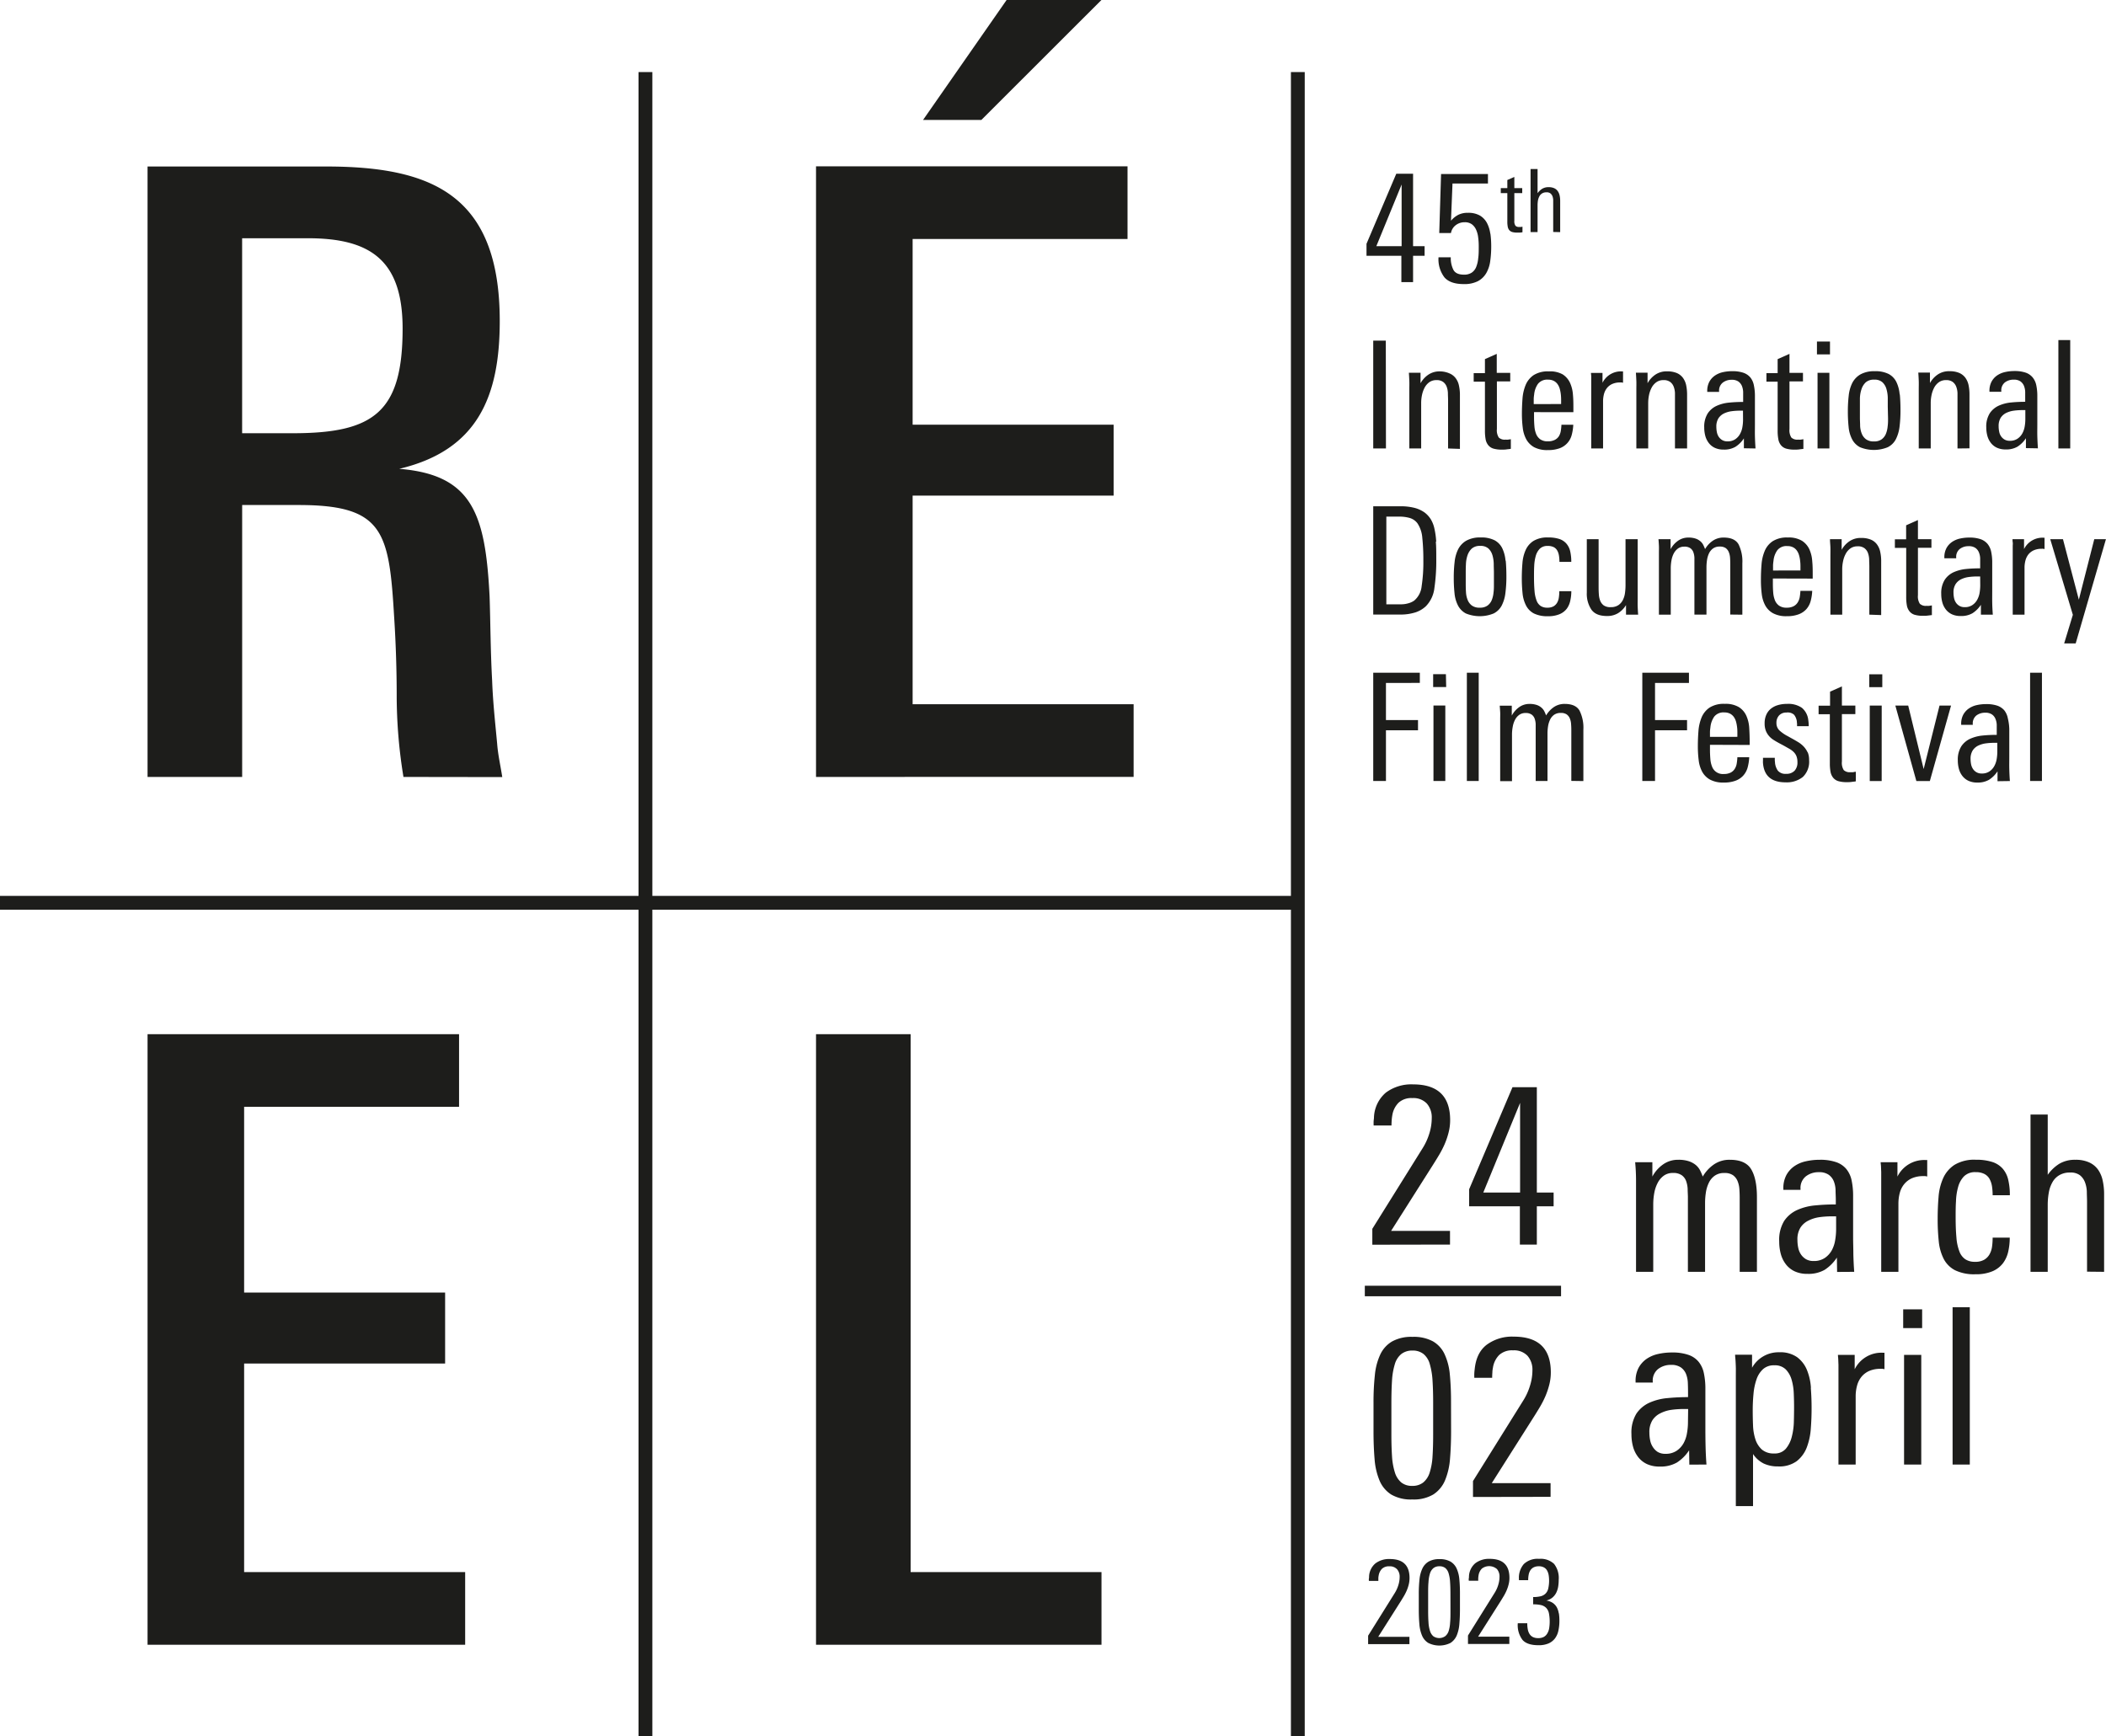 <?xml version="1.0" encoding="UTF-8"?><svg viewBox="0 0 601.02 495.6" xmlns="http://www.w3.org/2000/svg"><defs><clipPath id="a"><path style="fill:none" d="M0 0h601.02v495.6H0z"/></clipPath><style>.cls-4{fill:none}.cls-2{clip-path:url(#a)}.cls-3{fill:#1d1d1b}.cls-4{stroke:#1d1d1b;stroke-width:3.94px}</style></defs><g class="cls-2"><path class="cls-3" d="M582.74 192h-3.38v30.9h3.38ZM570 214.58a12.32 12.32 0 0 1-.19 2.14 6.23 6.23 0 0 1-.71 2 4.29 4.29 0 0 1-1.37 1.47 3.75 3.75 0 0 1-2.17.58 2.87 2.87 0 0 1-1.5-.36 3 3 0 0 1-1-.94 3.66 3.66 0 0 1-.54-1.33 7.68 7.68 0 0 1-.15-1.52 4.42 4.42 0 0 1 .58-2.39 3.9 3.9 0 0 1 1.54-1.39 7.18 7.18 0 0 1 2.16-.66 18 18 0 0 1 2.47-.17h.88Zm3.59 8.34c-.09-1.17-.14-2.32-.17-3.44s0-2.27 0-3.44v-7.95A14.5 14.5 0 0 0 573 205a5.22 5.22 0 0 0-1-2.25 4.6 4.6 0 0 0-2-1.34 9.64 9.64 0 0 0-3.19-.45 12.22 12.22 0 0 0-2.73.3 6.49 6.49 0 0 0-2.27 1 5.2 5.2 0 0 0-1.54 1.75 5.49 5.49 0 0 0-.58 2.65v.22H563v-.22a2.9 2.9 0 0 1 1-2.43 4.05 4.05 0 0 1 2.55-.81 3.25 3.25 0 0 1 1.92.49 2.82 2.82 0 0 1 1 1.26 4.93 4.93 0 0 1 .37 1.73v2.84c-1.37 0-2.71.06-4 .19a11.28 11.28 0 0 0-3.57.92 6.06 6.06 0 0 0-2.54 2.16 7.09 7.09 0 0 0-1 4 9.36 9.36 0 0 0 .32 2.48 5.76 5.76 0 0 0 1 2 4.7 4.7 0 0 0 1.74 1.37 5.78 5.78 0 0 0 2.5.49 6.37 6.37 0 0 0 3.35-.79 8.25 8.25 0 0 0 2.42-2.41v2.82Zm-16.79-21.54h-3.29l-4.53 18.12-4.41-18.12h-3.67l6 21.54h3.85Zm-19.79 0h-3.41v21.54h3.4Zm.17-8.93h-3.72v3.67h3.72Zm-7.56 30.47v-2.65c-.29 0-.56.1-.81.13s-.5 0-.73 0a2.47 2.47 0 0 1-1.9-.6 3.87 3.87 0 0 1-.53-2.44v-13.54h3.84v-2.44h-3.84v-5.47l-3.38 1.5v4H519v2.44h3.21v14a13 13 0 0 0 .19 2.42 3.75 3.75 0 0 0 .73 1.67 3 3 0 0 0 1.47 1 8.42 8.42 0 0 0 2.48.3c.4 0 .81 0 1.24-.06l1.24-.15m-13.67-8.23a6.2 6.2 0 0 0-1.13-1.71 7.64 7.64 0 0 0-1.62-1.3c-.61-.37-1.25-.74-1.93-1.11l-1-.56a10.8 10.8 0 0 1-2.34-1.6 2.86 2.86 0 0 1-.9-2.2 3 3 0 0 1 .77-2.14 2.76 2.76 0 0 1 2.1-.81 2.69 2.69 0 0 1 2.16.63 3.86 3.86 0 0 1 .79 1.9c0 .23.05.46.06.68s0 .46 0 .69h3.33a11.09 11.09 0 0 0-.12-1.71 5.28 5.28 0 0 0-1.84-3.55 6.89 6.89 0 0 0-4.25-1.11 9 9 0 0 0-2.54.34 5.76 5.76 0 0 0-2 1 4.62 4.62 0 0 0-1.34 1.73 5.81 5.81 0 0 0-.49 2.5 5.61 5.61 0 0 0 .34 2.09 5.19 5.19 0 0 0 .92 1.52 5.7 5.7 0 0 0 1.37 1.15c.52.33 1.1.66 1.73 1l1.11.59 1.66.94a5.77 5.77 0 0 1 1.22.94 3.59 3.59 0 0 1 .75 1.18 4.6 4.6 0 0 1 .26 1.65 3.42 3.42 0 0 1-.82 2.45 3.13 3.13 0 0 1-2.43.88 2.75 2.75 0 0 1-2.35-.92 4.61 4.61 0 0 1-.81-2.46 3.27 3.27 0 0 1-.05-.57v-.62h-3.37v.81a4.7 4.7 0 0 0 0 .68c.29 3.68 2.44 5.51 6.45 5.51a7.35 7.35 0 0 0 4.92-1.53 6 6 0 0 0 1.79-4.79 5.81 5.81 0 0 0-.42-2.33M488 210.31v-1.41c0-.46.08-.91.13-1.37a6.36 6.36 0 0 1 1.09-3 3.34 3.34 0 0 1 2.89-1.19 3.44 3.44 0 0 1 1.6.34 3.09 3.09 0 0 1 1.09.94 4.37 4.37 0 0 1 .64 1.36 10.62 10.62 0 0 1 .3 1.59 11.07 11.07 0 0 1 .08 1.38v1.35Zm11.33 2.31v-1c0-1.31-.05-2.61-.13-3.89a9.88 9.88 0 0 0-.82-3.44 5.66 5.66 0 0 0-2.12-2.46 7.35 7.35 0 0 0-4.05-.94 7.55 7.55 0 0 0-4.33 1.07 6.36 6.36 0 0 0-2.27 2.8 12.83 12.83 0 0 0-.9 3.89c-.11 1.43-.17 2.88-.17 4.33a31.72 31.72 0 0 0 .24 4 9.13 9.13 0 0 0 1 3.29 5.72 5.72 0 0 0 2.23 2.24 7.9 7.9 0 0 0 3.94.84 9.24 9.24 0 0 0 3.33-.52 5.53 5.53 0 0 0 2.2-1.45 5.74 5.74 0 0 0 1.25-2.26 13.77 13.77 0 0 0 .47-3h-3.38a14.72 14.72 0 0 1-.19 1.82 4.09 4.09 0 0 1-.58 1.53 3 3 0 0 1-1.17 1.05 4.23 4.23 0 0 1-1.95.39 3.26 3.26 0 0 1-3.33-2.1 7.35 7.35 0 0 1-.49-2.19c-.07-.83-.11-1.69-.11-2.58v-1.46ZM482 194.93V192h-13.31v30.9h3.63v-14.47h9.14v-2.91h-9.14v-10.59Zm-30.13 28v-14.67a10.91 10.91 0 0 0-1.11-5.47q-1.11-1.87-4.18-1.88a5.34 5.34 0 0 0-3.27 1 7.59 7.59 0 0 0-2.08 2.29 10.27 10.27 0 0 0-.51-1.2 3.4 3.4 0 0 0-.85-1.06 4 4 0 0 0-1.37-.75 6.3 6.3 0 0 0-2-.28 5 5 0 0 0-3.06 1 7 7 0 0 0-2 2.33v-2.82H428c.05.63.1 1.25.13 1.86s0 1.23 0 1.86v17.82h3.37v-13.25a12 12 0 0 1 .22-2.33 6.69 6.69 0 0 1 .68-2 3.91 3.91 0 0 1 1.2-1.37 3 3 0 0 1 1.75-.51 2.88 2.88 0 0 1 1.75.45 2.41 2.41 0 0 1 .86 1.15 5.33 5.33 0 0 1 .3 1.54v16.26h3.37v-13.53a13.44 13.44 0 0 1 .15-2 6.94 6.94 0 0 1 .56-1.91 3.67 3.67 0 0 1 1.15-1.43 3.19 3.19 0 0 1 1.95-.55 2.85 2.85 0 0 1 1.66.42 2.67 2.67 0 0 1 .9 1.14 4.82 4.82 0 0 1 .36 1.58c.05.58.07 1.17.07 1.77v14.49ZM422 192h-3.38v30.9H422Zm-9.53 9.36h-3.38v21.54h3.38Zm.17-8.93H409v3.67h3.72Zm-7.44 2.48V192h-13.3v30.9h3.63v-14.47h9.15v-2.91h-9.15v-10.59ZM601 153.9h-3.33l-4.4 17.26-4.53-17.26h-3.63l6.45 21.58-2.48 8.16h3.29Zm-17.52 2.82v-3.25h-.34a5.86 5.86 0 0 0-5.51 3.25v-2.82h-3.29c0 .23 0 .52.06.88s0 .72 0 1.09v19.57h3.37V162.1a8.08 8.08 0 0 1 .28-2.2 4.72 4.72 0 0 1 .88-1.73 4.24 4.24 0 0 1 1.53-1.13 5.53 5.53 0 0 1 2.22-.41 2 2 0 0 1 .37 0l.36.06m-18.28 10.41a13.38 13.38 0 0 1-.19 2.14 6.23 6.23 0 0 1-.71 2 4.29 4.29 0 0 1-1.37 1.47 3.76 3.76 0 0 1-2.18.58 2.86 2.86 0 0 1-1.49-.36 3 3 0 0 1-1-.94 3.66 3.66 0 0 1-.54-1.33 7.66 7.66 0 0 1-.15-1.51 4.35 4.35 0 0 1 .58-2.4 3.9 3.9 0 0 1 1.54-1.39 7.21 7.21 0 0 1 2.15-.66 18.22 18.22 0 0 1 2.48-.17h.86Zm3.59 8.34c-.09-1.17-.15-2.32-.17-3.44s0-2.27 0-3.44v-7.95a14.55 14.55 0 0 0-.3-3.14 5.22 5.22 0 0 0-1.05-2.25 4.6 4.6 0 0 0-2-1.34 9.64 9.64 0 0 0-3.19-.45 12.15 12.15 0 0 0-2.73.3 6.41 6.41 0 0 0-2.27 1 5.09 5.09 0 0 0-1.54 1.75 5.49 5.49 0 0 0-.58 2.65v.22h3.38v-.22a2.87 2.87 0 0 1 1-2.43 4 4 0 0 1 2.54-.81 3.26 3.26 0 0 1 1.93.49 2.82 2.82 0 0 1 1 1.26 4.93 4.93 0 0 1 .37 1.73v2.84c-1.37 0-2.72.06-4 .19a11.28 11.28 0 0 0-3.57.92 6.06 6.06 0 0 0-2.54 2.16 7.09 7.09 0 0 0-1 4 9 9 0 0 0 .32 2.48 5.76 5.76 0 0 0 1 2 4.75 4.75 0 0 0 1.73 1.37 5.81 5.81 0 0 0 2.5.49 6.38 6.38 0 0 0 3.36-.79 8.11 8.11 0 0 0 2.41-2.41v2.82Zm-17.39 0v-2.65c-.29.05-.56.1-.82.13s-.49 0-.72 0a2.46 2.46 0 0 1-1.9-.6 3.86 3.86 0 0 1-.54-2.44v-13.54h3.85v-2.44h-3.85v-5.47l-3.37 1.5v4h-3.21v2.44H544v14a13 13 0 0 0 .19 2.42 3.7 3.7 0 0 0 .73 1.67 3 3 0 0 0 1.47 1 8.38 8.38 0 0 0 2.48.3c.4 0 .81 0 1.24-.06l1.24-.15m-14.49 0v-15.3a12.46 12.46 0 0 0-.28-2.78 5.36 5.36 0 0 0-.94-2.11 4.16 4.16 0 0 0-1.75-1.35 6.93 6.93 0 0 0-2.71-.47 5.68 5.68 0 0 0-3.46 1 7 7 0 0 0-2.14 2.39v-3.03h-3.33c0 .8.1 1.58.12 2.35s0 1.55 0 2.35v16.84h3.37v-13a11 11 0 0 1 .24-2.23 7.42 7.42 0 0 1 .75-2.12 4.52 4.52 0 0 1 1.34-1.56 3.39 3.39 0 0 1 2-.6 3.1 3.1 0 0 1 2 .52 3 3 0 0 1 1 1.34 6 6 0 0 1 .36 1.85c0 .67.05 1.33.05 2v13.79ZM506 162.83v-1.41c0-.41.07-.91.13-1.37a6.16 6.16 0 0 1 1.09-3 3.31 3.31 0 0 1 2.88-1.19 3.41 3.41 0 0 1 1.6.34 2.92 2.92 0 0 1 1.09.94 4.12 4.12 0 0 1 .64 1.37 8.32 8.32 0 0 1 .3 1.58 11.14 11.14 0 0 1 .09 1.38v1.35Zm11.32 2.31v-1c0-1.31 0-2.61-.13-3.89a9.93 9.93 0 0 0-.81-3.44 5.79 5.79 0 0 0-2.12-2.46 7.35 7.35 0 0 0-4.05-.94 7.55 7.55 0 0 0-4.33 1.07 6.23 6.23 0 0 0-2.27 2.8 12.26 12.26 0 0 0-.9 3.89c-.12 1.43-.17 2.88-.17 4.33a31.79 31.79 0 0 0 .23 4 9.14 9.14 0 0 0 1 3.29 5.65 5.65 0 0 0 2.23 2.24 7.87 7.87 0 0 0 3.94.84 9.22 9.22 0 0 0 3.32-.52 5.57 5.57 0 0 0 2.21-1.45 5.72 5.72 0 0 0 1.24-2.26 13.19 13.19 0 0 0 .47-3h-3.37a14.73 14.73 0 0 1-.2 1.81A4.26 4.26 0 0 1 513 172a3.08 3.08 0 0 1-1.18 1.05 4.18 4.18 0 0 1-1.94.39 3.57 3.57 0 0 1-2.16-.58 3.49 3.49 0 0 1-1.18-1.52 7.67 7.67 0 0 1-.49-2.19c-.07-.83-.1-1.69-.1-2.58v-1.46Zm-20.08 10.3v-14.66a10.91 10.91 0 0 0-1.11-5.47c-.75-1.25-2.14-1.88-4.19-1.88a5.38 5.38 0 0 0-3.27 1 7.42 7.42 0 0 0-2.07 2.29 12.43 12.43 0 0 0-.52-1.2 3.4 3.4 0 0 0-.85-1.06 4 4 0 0 0-1.37-.75 6.26 6.26 0 0 0-2.05-.28 5 5 0 0 0-3.05 1 6.84 6.84 0 0 0-2 2.33v-2.86h-3.46c.06.63.1 1.25.13 1.86s0 1.23 0 1.86v17.82h3.38v-13.21a12.86 12.86 0 0 1 .21-2.33 6.69 6.69 0 0 1 .68-2 4.11 4.11 0 0 1 1.2-1.37 3 3 0 0 1 1.75-.51 2.86 2.86 0 0 1 1.75.45 2.41 2.41 0 0 1 .86 1.15 5.33 5.33 0 0 1 .3 1.54v16.26H487v-13.53a13.44 13.44 0 0 1 .15-2 6.93 6.93 0 0 1 .55-1.91 3.69 3.69 0 0 1 1.16-1.43 3.14 3.14 0 0 1 1.94-.55 2.88 2.88 0 0 1 1.67.42 2.65 2.65 0 0 1 .89 1.14 5.09 5.09 0 0 1 .37 1.58q.06.87.06 1.77v14.49Zm-29.74 0c-.06-.8-.1-1.58-.13-2.35s0-1.57 0-2.4V153.9h-3.47V167a16.6 16.6 0 0 1-.15 2.23 6.37 6.37 0 0 1-.6 2 3.81 3.81 0 0 1-1.28 1.48 3.77 3.77 0 0 1-2.2.58 3.26 3.26 0 0 1-2-.51 3.07 3.07 0 0 1-1-1.33 6 6 0 0 1-.38-1.82c-.05-.67-.07-1.32-.07-1.95V153.9h-3.37v15.26a8.13 8.13 0 0 0 1.3 4.82c.87 1.23 2.35 1.84 4.46 1.84a5.92 5.92 0 0 0 3.16-.81 7 7 0 0 0 2.27-2.31v2.74Zm-19.06-6.71H445a11.77 11.77 0 0 1-.13 1.81 4 4 0 0 1-.51 1.51 2.85 2.85 0 0 1-1 1 3.53 3.53 0 0 1-1.78.39 3.37 3.37 0 0 1-1.9-.49 3.2 3.2 0 0 1-1.17-1.56 9.77 9.77 0 0 1-.58-2.75c-.1-1.11-.15-2.44-.15-4 0-1 0-2.06.06-3.11a12.46 12.46 0 0 1 .43-2.82 4.83 4.83 0 0 1 1.15-2.08 3.06 3.06 0 0 1 2.29-.81 3.61 3.61 0 0 1 1.73.36 2.42 2.42 0 0 1 1 1 4.27 4.27 0 0 1 .47 1.45 11 11 0 0 1 .13 1.74h3.38a13.13 13.13 0 0 0-.32-3.06 5.06 5.06 0 0 0-1.1-2.18 4.57 4.57 0 0 0-2-1.3 10 10 0 0 0-3.19-.43 7.58 7.58 0 0 0-4.2 1 6 6 0 0 0-2.23 2.63 11.11 11.11 0 0 0-.9 3.7c-.12 1.38-.18 2.8-.18 4.25a42.11 42.11 0 0 0 .22 4.42 9.64 9.64 0 0 0 1 3.44 5.26 5.26 0 0 0 2.23 2.25 8.65 8.65 0 0 0 4 .79 8.34 8.34 0 0 0 3.32-.58 5.06 5.06 0 0 0 2.06-1.56 5.87 5.87 0 0 0 1-2.29 12.14 12.14 0 0 0 .3-2.75m-22.09-1.86c0 .75 0 1.5-.11 2.27a7.32 7.32 0 0 1-.49 2.12 3.66 3.66 0 0 1-1.2 1.59 3.59 3.59 0 0 1-2.22.62 3.63 3.63 0 0 1-2.31-.64 3.74 3.74 0 0 1-1.19-1.63 6.81 6.81 0 0 1-.45-2.16c-.05-.79-.07-1.55-.07-2.29v-3.09c0-.74 0-1.57.05-2.48a9 9 0 0 1 .42-2.55 4.74 4.74 0 0 1 1.22-2 3.45 3.45 0 0 1 2.46-.79 3.28 3.28 0 0 1 2.33.75 4.21 4.21 0 0 1 1.13 1.88 9.31 9.31 0 0 1 .38 2.51c0 .91.05 1.77.05 2.57Zm3.31-6.82a10.2 10.2 0 0 0-.92-3.52 5.19 5.19 0 0 0-2.18-2.29 8.32 8.32 0 0 0-4-.81 8 8 0 0 0-4.1.92 6 6 0 0 0-2.33 2.48 10.64 10.64 0 0 0-1 3.63 38.07 38.07 0 0 0-.24 4.38 41.91 41.91 0 0 0 .22 4.53 9.54 9.54 0 0 0 1 3.5 5.34 5.34 0 0 0 2.24 2.25 10.47 10.47 0 0 0 7.93 0 5.29 5.29 0 0 0 2.29-2.25 10.47 10.47 0 0 0 1.06-3.59 35.88 35.88 0 0 0 .28-4.76c0-1.62-.06-3.12-.19-4.49m-24 7.36a6.14 6.14 0 0 1-2.11 4.05 5.29 5.29 0 0 1-1.73.79 7.24 7.24 0 0 1-2 .28h-4.23v-25.03h3.76a10.74 10.74 0 0 1 2.89.38 4.25 4.25 0 0 1 2.2 1.49 8.55 8.55 0 0 1 1.41 4.16 58.24 58.24 0 0 1 .3 6.38 45.48 45.48 0 0 1-.5 7.55m4.17-12.78a22 22 0 0 0-.49-3.66 8.76 8.76 0 0 0-1-2.67 7.2 7.2 0 0 0-1.79-2 8.79 8.79 0 0 0-2.84-1.33 15.76 15.76 0 0 0-4.13-.47h-7.72v30.9h7.56a14 14 0 0 0 4.49-.62 8 8 0 0 0 2.95-1.73 8.83 8.83 0 0 0 2.45-5.17 54.26 54.26 0 0 0 .54-8.42c0-1.85 0-3.48-.13-4.87M590.81 97.06h-3.38V128h3.38ZM578 119.62a12.32 12.32 0 0 1-.19 2.14 6.22 6.22 0 0 1-.7 2 4.39 4.39 0 0 1-1.37 1.47 3.79 3.79 0 0 1-2.18.58 2.87 2.87 0 0 1-1.5-.36 3.14 3.14 0 0 1-1-.94 3.48 3.48 0 0 1-.53-1.33 7.58 7.58 0 0 1-.15-1.51 4.44 4.44 0 0 1 .57-2.4 4 4 0 0 1 1.54-1.39 7.18 7.18 0 0 1 2.16-.66 18.11 18.11 0 0 1 2.48-.17h.87Zm3.59 8.34c-.08-1.17-.14-2.32-.17-3.44s0-2.27 0-3.44v-8a14.55 14.55 0 0 0-.3-3.14 5.12 5.12 0 0 0-1.05-2.24 4.51 4.51 0 0 0-2-1.35 9.6 9.6 0 0 0-3.19-.45 12.13 12.13 0 0 0-2.72.3 6.54 6.54 0 0 0-2.28 1 5.14 5.14 0 0 0-1.54 1.76 5.54 5.54 0 0 0-.58 2.64v.22h3.38v-.22a2.88 2.88 0 0 1 1-2.43 4 4 0 0 1 2.54-.81 3.21 3.21 0 0 1 1.92.49 3 3 0 0 1 1 1.26 5.17 5.17 0 0 1 .36 1.73v2.84c-1.36 0-2.71.06-4 .19a11.15 11.15 0 0 0-3.56.92 6.16 6.16 0 0 0-2.55 2.16 7.13 7.13 0 0 0-1 4 9.33 9.33 0 0 0 .32 2.47 5.78 5.78 0 0 0 1 2 4.59 4.59 0 0 0 1.73 1.37 5.81 5.81 0 0 0 2.5.49 6.34 6.34 0 0 0 3.35-.79 8.13 8.13 0 0 0 2.42-2.41v2.82Zm-19.53 0v-15.3a13.11 13.11 0 0 0-.27-2.78 5.51 5.51 0 0 0-.94-2.11 4.33 4.33 0 0 0-1.76-1.35 6.9 6.9 0 0 0-2.71-.47 5.68 5.68 0 0 0-3.46 1 7.11 7.11 0 0 0-2.14 2.39v-3h-3.33c.06.8.1 1.58.13 2.35s0 1.55 0 2.35V128H551v-13a10.88 10.88 0 0 1 .23-2.22 8 8 0 0 1 .75-2.13 4.45 4.45 0 0 1 1.35-1.56 3.37 3.37 0 0 1 2-.6 3.07 3.07 0 0 1 1.94.52 3 3 0 0 1 1 1.34 5.74 5.74 0 0 1 .37 1.85V128Zm-23.24-8.56c0 .74 0 1.49-.11 2.27a7.47 7.47 0 0 1-.49 2.12 3.69 3.69 0 0 1-1.2 1.58 3.53 3.53 0 0 1-2.22.62 3.62 3.62 0 0 1-2.3-.64 3.68 3.68 0 0 1-1.2-1.63 6.75 6.75 0 0 1-.45-2.16c0-.79-.06-1.55-.06-2.29v-5.57a9 9 0 0 1 .43-2.55 4.68 4.68 0 0 1 1.21-2 3.45 3.45 0 0 1 2.46-.79 3.26 3.26 0 0 1 2.33.75 4.17 4.17 0 0 1 1.13 1.88 9.71 9.71 0 0 1 .39 2.51v2.57Zm3.31-6.83a10 10 0 0 0-.92-3.52 5.19 5.19 0 0 0-2.18-2.29 8.28 8.28 0 0 0-4-.81 8 8 0 0 0-4.11.92 6 6 0 0 0-2.33 2.48 10.64 10.64 0 0 0-1 3.63 38.07 38.07 0 0 0-.24 4.38 41.91 41.91 0 0 0 .22 4.53 9.49 9.49 0 0 0 1 3.5 5.34 5.34 0 0 0 2.24 2.25 10.47 10.47 0 0 0 7.93 0 5.27 5.27 0 0 0 2.29-2.24 10.76 10.76 0 0 0 1.07-3.59 38 38 0 0 0 .27-4.77c0-1.62-.06-3.12-.19-4.49m-20.1-6.15h-3.38V128h3.38Zm.17-8.93h-3.72v3.68h3.72ZM514.66 128v-2.65c-.28.06-.55.1-.81.13s-.5 0-.73 0a2.47 2.47 0 0 1-1.9-.6 3.92 3.92 0 0 1-.53-2.44v-13.58h3.85v-2.44h-3.85V101l-3.38 1.5v4h-3.2v2.44h3.2v14a12.89 12.89 0 0 0 .2 2.42 3.7 3.7 0 0 0 .72 1.67 3 3 0 0 0 1.48 1 8.3 8.3 0 0 0 2.47.3c.4 0 .82 0 1.24-.06s.84-.1 1.24-.15m-17.22-8.34a12.32 12.32 0 0 1-.19 2.14 6 6 0 0 1-.71 2 4.26 4.26 0 0 1-1.36 1.47 3.79 3.79 0 0 1-2.18.58 2.87 2.87 0 0 1-1.5-.36 3.14 3.14 0 0 1-1-.94 3.64 3.64 0 0 1-.53-1.33 7.58 7.58 0 0 1-.15-1.51 4.44 4.44 0 0 1 .57-2.4 4 4 0 0 1 1.54-1.39 7.18 7.18 0 0 1 2.16-.66 18.11 18.11 0 0 1 2.48-.17h.85ZM501 128c-.08-1.17-.14-2.32-.17-3.44s0-2.27 0-3.44v-8a14.55 14.55 0 0 0-.3-3.14 5.12 5.12 0 0 0-1-2.24 4.51 4.51 0 0 0-2-1.35 9.6 9.6 0 0 0-3.19-.45 12.13 12.13 0 0 0-2.72.3 6.41 6.41 0 0 0-2.27 1 5.06 5.06 0 0 0-1.55 1.76 5.54 5.54 0 0 0-.58 2.64v.22h3.38v-.22a2.88 2.88 0 0 1 1.05-2.43 4 4 0 0 1 2.54-.81 3.23 3.23 0 0 1 1.92.49 3 3 0 0 1 1 1.26 5.17 5.17 0 0 1 .36 1.73v2.84c-1.36 0-2.71.06-4 .19a11.15 11.15 0 0 0-3.56.92 6.1 6.1 0 0 0-2.55 2.16 7.13 7.13 0 0 0-1 4 9.33 9.33 0 0 0 .32 2.47 5.78 5.78 0 0 0 1 2 4.59 4.59 0 0 0 1.73 1.37 5.81 5.81 0 0 0 2.5.49 6.32 6.32 0 0 0 3.35-.79 8.13 8.13 0 0 0 2.42-2.41v2.82Zm-19.53 0v-15.3a13.11 13.11 0 0 0-.27-2.78 5.51 5.51 0 0 0-.94-2.11 4.3 4.3 0 0 0-1.75-1.35 7 7 0 0 0-2.72-.47 5.68 5.68 0 0 0-3.46 1 7.11 7.11 0 0 0-2.14 2.39v-3h-3.33c.06.8.1 1.58.13 2.35s0 1.55 0 2.35V128h3.38v-13a11.63 11.63 0 0 1 .23-2.22 8 8 0 0 1 .75-2.13 4.45 4.45 0 0 1 1.35-1.56 3.37 3.37 0 0 1 2-.6 3.07 3.07 0 0 1 1.94.52 3 3 0 0 1 1 1.34 5.74 5.74 0 0 1 .37 1.85V128Zm-18.28-18.72V106h-.35a5.87 5.87 0 0 0-5.51 3.25v-2.82h-3.29c0 .23.05.52.07.88s0 .72 0 1.09V128h3.38v-13.37a8.45 8.45 0 0 1 .27-2.2 4.78 4.78 0 0 1 .89-1.74 4.08 4.08 0 0 1 1.53-1.13 5.46 5.46 0 0 1 2.21-.4 2 2 0 0 1 .37 0l.37.06m-25.43 6.11v-1.41c0-.46.07-.91.13-1.37a6.26 6.26 0 0 1 1.09-3 3.37 3.37 0 0 1 2.89-1.19 3.44 3.44 0 0 1 1.6.34 3.09 3.09 0 0 1 1.09.94 4.32 4.32 0 0 1 .64 1.37 10.26 10.26 0 0 1 .3 1.58 13.57 13.57 0 0 1 .08 1.39v1.34Zm11.32 2.31v-1c0-1.31 0-2.61-.12-3.89a9.93 9.93 0 0 0-.82-3.44 5.73 5.73 0 0 0-2.12-2.46A7.35 7.35 0 0 0 442 106a7.55 7.55 0 0 0-4.33 1.07 6.35 6.35 0 0 0-2.27 2.8 12.54 12.54 0 0 0-.9 3.89c-.11 1.44-.17 2.88-.17 4.33a31.72 31.72 0 0 0 .24 4 9.07 9.07 0 0 0 1 3.29 5.81 5.81 0 0 0 2.23 2.25 8 8 0 0 0 3.94.83 9.52 9.52 0 0 0 3.33-.51 5.5 5.5 0 0 0 3.45-3.72 13.68 13.68 0 0 0 .47-3h-3.38a14.76 14.76 0 0 1-.19 1.81 4.09 4.09 0 0 1-.58 1.53 3 3 0 0 1-1.17 1 4.23 4.23 0 0 1-1.95.39 3.57 3.57 0 0 1-2.16-.58 3.49 3.49 0 0 1-1.17-1.52 7.35 7.35 0 0 1-.49-2.19c-.07-.83-.11-1.69-.11-2.58v-1.46ZM431.17 128v-2.65c-.29.06-.56.1-.81.13s-.5 0-.73 0a2.46 2.46 0 0 1-1.9-.6 3.84 3.84 0 0 1-.54-2.44v-13.58H431v-2.44h-3.85V101l-3.37 1.5v4h-3.21v2.44h3.21v14a13 13 0 0 0 .19 2.42 3.7 3.7 0 0 0 .73 1.67 3 3 0 0 0 1.47 1 8.38 8.38 0 0 0 2.48.3c.4 0 .81 0 1.24-.06s.84-.1 1.24-.15m-14.49 0v-15.3a12.46 12.46 0 0 0-.28-2.78 5.22 5.22 0 0 0-.94-2.11 4.24 4.24 0 0 0-1.75-1.35A6.9 6.9 0 0 0 411 106a5.68 5.68 0 0 0-3.46 1 7.11 7.11 0 0 0-2.14 2.39v-3h-3.33c.06.8.1 1.58.13 2.35s0 1.55 0 2.35V128h3.38v-13a10.88 10.88 0 0 1 .23-2.22 8 8 0 0 1 .75-2.13 4.52 4.52 0 0 1 1.34-1.56 3.41 3.41 0 0 1 2-.6 3.09 3.09 0 0 1 1.95.52 3 3 0 0 1 1 1.34 5.74 5.74 0 0 1 .36 1.85c0 .67.05 1.33.05 2V128Zm-21.15-30.9h-3.59V128h3.63ZM445.25 66.25v-8.9a7 7 0 0 0-.16-1.56 3.39 3.39 0 0 0-.54-1.25 2.46 2.46 0 0 0-1-.82 3.76 3.76 0 0 0-1.59-.3 3.42 3.42 0 0 0-1.84.46 4.63 4.63 0 0 0-1.32 1.26v-6.9h-2v18h2v-7.63a8.26 8.26 0 0 1 .12-1.45 3.9 3.9 0 0 1 .43-1.19 2.19 2.19 0 0 1 .78-.79 2.28 2.28 0 0 1 1.21-.29 1.73 1.73 0 0 1 1.13.31 2 2 0 0 1 .58.8 3.57 3.57 0 0 1 .21 1.07v9.14Zm-10.76 0V64.7a4.63 4.63 0 0 1-.47.08 3.17 3.17 0 0 1-.43 0 1.38 1.38 0 0 1-1.1-.35 2.21 2.21 0 0 1-.32-1.42v-7.9h2.25v-1.42h-2.25V50.5l-2 .88v2.31h-1.87v1.42h1.87v8.14a7.2 7.2 0 0 0 .11 1.41 2.14 2.14 0 0 0 .42 1 1.87 1.87 0 0 0 .86.56 5.18 5.18 0 0 0 1.45.17h.72l.72-.09m-9.15.35a9.18 9.18 0 0 0-.94-3 5.46 5.46 0 0 0-2-2.12 6.66 6.66 0 0 0-3.44-.79 5.94 5.94 0 0 0-2.74.57 6.89 6.89 0 0 0-2.09 1.69l.43-10.63h10.12v-2.7h-13.38l-.52 16.84h3.34a3.59 3.59 0 0 1 1.34-2.22 4.08 4.08 0 0 1 2.59-.86 3.39 3.39 0 0 1 2 .56 3.89 3.89 0 0 1 1.21 1.49 7.29 7.29 0 0 1 .62 2.2 18.75 18.75 0 0 1 .17 2.63c0 1.26 0 2.38-.15 3.38a8.63 8.63 0 0 1-.59 2.54 3.51 3.51 0 0 1-1.29 1.6 3.87 3.87 0 0 1-2.2.56c-1.51 0-2.51-.46-3-1.37a7.45 7.45 0 0 1-.75-3.59h-3.5a8.52 8.52 0 0 0 1.67 5.71c1.11 1.29 2.94 1.94 5.51 1.94a8.45 8.45 0 0 0 4.1-.85 6.08 6.08 0 0 0 2.37-2.32 9.31 9.31 0 0 0 1.11-3.42 29.79 29.79 0 0 0 .28-4.24 27.3 27.3 0 0 0-.23-3.56M400 70.27h-7.22L400 52.66Zm6.56 2.73v-2.73h-3.29V49.58h-4.79l-8.5 20V73h9.95v7.52h3.34V73Z"/></g><path class="cls-3" d="M42.11 469.43V295.17h88.9v20.73H69.67v53.02h57.36v20.25H69.67v59.53h63.08v20.73z"/><g class="cls-2"><path class="cls-3" d="M114.9 93.76c0 23.86-8.2 29.89-31.34 29.89H69.1V68h18.8c18.08 0 27 6.51 27 25.79m28.44 128c-.48-3.13-1.21-6.27-1.45-9.4-.48-5.3-1.2-11.57-1.44-18.08-.48-8.67-.48-16.87-.73-24.1-1.2-23.38-4.82-34.71-25.79-36.4 22.42-5.3 28.69-20.73 28.69-42.18 0-36.15-19.53-44.11-49.66-44.11H42.11v174.23h27v-77.61h16.14c24.34 0 25.79 7.71 27.24 32.06.48 7.47.72 15.18.72 22.41a144.39 144.39 0 0 0 1.93 23.14Z"/></g><path class="cls-3" d="M232.88 469.43V295.17h27V448.7h54.47v20.73zM263.43 34.23 287.27 0h27.06l-34.26 34.23Zm-30.55 187.52V47.48h88.9v20.73h-61.33v53h57.36v20.25h-57.36V201h63.07v20.73Z"/><g class="cls-2"><path class="cls-4" d="M0 257.67h368.41M184.2 495.6V20.57M370.38 495.6V20.57"/><path class="cls-3" d="M444.84 460.46a5.27 5.27 0 0 0-.56-1.72 3.75 3.75 0 0 0-1.14-1.24 4.64 4.64 0 0 0-1.85-.69A4.09 4.09 0 0 0 443 456a4.31 4.31 0 0 0 1.09-1.34 6.11 6.11 0 0 0 .58-1.75 12.09 12.09 0 0 0 .16-2.05 6.5 6.5 0 0 0-1.32-4.5 5.58 5.58 0 0 0-4.29-1.44 5.68 5.68 0 0 0-4.35 1.49 6 6 0 0 0-1.39 4.26v.33h2.64a8.24 8.24 0 0 1 .13-1.51 3.62 3.62 0 0 1 .48-1.28 2.51 2.51 0 0 1 .92-.85 3.16 3.16 0 0 1 1.51-.32 2.89 2.89 0 0 1 1.46.33 2.22 2.22 0 0 1 .89.88 4 4 0 0 1 .45 1.28 10.25 10.25 0 0 1-.12 3.88 3 3 0 0 1-.79 1.45 3 3 0 0 1-1.42.75 9 9 0 0 1-2.09.21v2.08a10.11 10.11 0 0 1 2.23.21 3.07 3.07 0 0 1 1.46.78 3.12 3.12 0 0 1 .8 1.52 12.51 12.51 0 0 1 .08 4.32 4.19 4.19 0 0 1-.53 1.47 2.66 2.66 0 0 1-1 1 3.29 3.29 0 0 1-1.61.34 3.24 3.24 0 0 1-1.52-.31 2.44 2.44 0 0 1-.94-.86A3.75 3.75 0 0 1 436 465a8.93 8.93 0 0 1-.14-1.7h-2.71a7 7 0 0 0 1.34 4.74q1.33 1.53 4.57 1.53a7.09 7.09 0 0 0 2.82-.49 4.67 4.67 0 0 0 1.85-1.41 5.55 5.55 0 0 0 1-2.21 13 13 0 0 0 .3-2.92 13.79 13.79 0 0 0-.15-2.09m-14.14 8.76v-2.08h-8.91l6.37-10.05c.31-.48.61-1 .92-1.5a13.73 13.73 0 0 0 .83-1.62 11.25 11.25 0 0 0 .59-1.75 7.31 7.31 0 0 0 .23-1.87q0-5.42-5.61-5.42a6.43 6.43 0 0 0-4.14 1.26 5.2 5.2 0 0 0-1.8 3.76c0 .17 0 .37-.05.59s0 .43 0 .63h2.7a7.64 7.64 0 0 1 0-.8 6.24 6.24 0 0 1 .1-.8 3.44 3.44 0 0 1 .94-1.86 3.4 3.4 0 0 1 4.29.13 3.21 3.21 0 0 1 .74 2.21 7.91 7.91 0 0 1-.38 2.36 9 9 0 0 1-1 2.2l-7.62 12.2v2.41Zm-16.8-9.44c0 1.26 0 2.37-.1 3.33a9.52 9.52 0 0 1-.42 2.43 3.13 3.13 0 0 1-1 1.48 3 3 0 0 1-3.37 0 3.26 3.26 0 0 1-.95-1.52 9.65 9.65 0 0 1-.43-2.44c-.07-1-.1-2.07-.1-3.3V455c0-1.3 0-2.45.1-3.44a10 10 0 0 1 .43-2.49 3.16 3.16 0 0 1 1-1.52 2.65 2.65 0 0 1 1.7-.51 2.59 2.59 0 0 1 1.68.51 3.12 3.12 0 0 1 .94 1.52 10.57 10.57 0 0 1 .41 2.49c.07 1 .1 2.14.1 3.44Zm2.71-5c0-1.49-.06-2.85-.18-4.06a9.37 9.37 0 0 0-.79-3.08 4.42 4.42 0 0 0-1.77-1.95 6.12 6.12 0 0 0-3.1-.68 6 6 0 0 0-3.12.71 4.55 4.55 0 0 0-1.78 2 9.61 9.61 0 0 0-.81 3.12 38.62 38.62 0 0 0-.2 4.07v4.46c0 1.54.06 2.94.17 4.21a10.22 10.22 0 0 0 .76 3.25 4.53 4.53 0 0 0 1.76 2.09 7.1 7.1 0 0 0 6.37 0 4.77 4.77 0 0 0 1.77-2.13 10.64 10.64 0 0 0 .75-3.27c.11-1.26.17-2.67.17-4.21Zm-14.42 14.49v-2.08h-8.91l6.37-10.05c.31-.48.61-1 .92-1.5a15.43 15.43 0 0 0 .83-1.62 11.25 11.25 0 0 0 .59-1.75 7.79 7.79 0 0 0 .23-1.87q0-5.42-5.61-5.42a6.41 6.41 0 0 0-4.14 1.26 5.17 5.17 0 0 0-1.8 3.76c0 .17 0 .37-.05.59s0 .43 0 .63h2.7v-.8c0-.29.06-.55.1-.8a3.58 3.58 0 0 1 .94-1.86 2.88 2.88 0 0 1 2.1-.7 2.78 2.78 0 0 1 2.19.83 3.17 3.17 0 0 1 .75 2.21 7.91 7.91 0 0 1-.38 2.36 9.43 9.43 0 0 1-1 2.2l-7.62 12.2v2.41ZM442.51 427.22v-3.91h-16.78l12-18.92c.58-.91 1.16-1.85 1.74-2.83a26.49 26.49 0 0 0 1.56-3.05 22.31 22.31 0 0 0 1.11-3.29 14.2 14.2 0 0 0 .44-3.52q0-10.2-10.56-10.2a12.15 12.15 0 0 0-7.8 2.36c-2 1.57-3.09 3.94-3.38 7.08-.05.33-.08.71-.1 1.12s0 .81 0 1.18h5.1q0-.69.06-1.5c0-.54.1-1.05.18-1.51a6.57 6.57 0 0 1 1.77-3.5 5.4 5.4 0 0 1 3.95-1.32 5.26 5.26 0 0 1 4.13 1.56 6 6 0 0 1 1.4 4.17 14.72 14.72 0 0 1-.72 4.45 17.12 17.12 0 0 1-1.89 4.13l-14.35 23v4.54ZM409 409.45c0 2.36-.06 4.46-.18 6.28a18.71 18.71 0 0 1-.81 4.56 6 6 0 0 1-1.8 2.8 4.87 4.87 0 0 1-3.17 1 4.77 4.77 0 0 1-3.17-1 6.13 6.13 0 0 1-1.8-2.86 19.17 19.17 0 0 1-.81-4.6q-.18-2.73-.18-6.21v-8.94q0-3.68.18-6.46a19.81 19.81 0 0 1 .81-4.69 5.85 5.85 0 0 1 1.83-2.86 5 5 0 0 1 3.2-1 4.87 4.87 0 0 1 3.17 1 5.71 5.71 0 0 1 1.77 2.86 21 21 0 0 1 .78 4.69q.18 2.79.18 6.46Zm5.1-9.5c0-2.82-.12-5.36-.34-7.64a17.38 17.38 0 0 0-1.5-5.81 8.21 8.21 0 0 0-3.32-3.66 11.49 11.49 0 0 0-5.84-1.28 11.26 11.26 0 0 0-5.87 1.34 8.51 8.51 0 0 0-3.35 3.76 17.92 17.92 0 0 0-1.52 5.87 71.11 71.11 0 0 0-.38 7.67v8.38c0 2.9.11 5.54.31 7.92a19.54 19.54 0 0 0 1.43 6.12 8.69 8.69 0 0 0 3.33 3.95 11.11 11.11 0 0 0 6 1.4 10.92 10.92 0 0 0 6-1.43 8.9 8.9 0 0 0 3.33-4 20 20 0 0 0 1.43-6.15c.2-2.38.31-5 .31-7.92ZM433.81 340.37h-10.5l10.5-25.59Zm9.57 3.92v-3.92h-4.79v-30.06h-6.95l-12.37 29.13v4.85h14.48v10.93h4.84v-10.93Zm-29.57 10.93v-3.91H397l12-18.92c.58-.91 1.16-1.85 1.74-2.83a26.49 26.49 0 0 0 1.56-3.05 22.31 22.31 0 0 0 1.11-3.29 14.2 14.2 0 0 0 .44-3.52q0-10.2-10.56-10.2a12.15 12.15 0 0 0-7.8 2.36 9.75 9.75 0 0 0-3.38 7.08c0 .33-.08.71-.1 1.12s0 .81 0 1.18h5.1q0-.69.06-1.5a12.68 12.68 0 0 1 .19-1.51 6.5 6.5 0 0 1 1.77-3.5 5.37 5.37 0 0 1 3.94-1.32 5.26 5.26 0 0 1 4.13 1.56 6 6 0 0 1 1.4 4.17 14.9 14.9 0 0 1-.71 4.44 17.42 17.42 0 0 1-1.9 4.14l-14.35 23v4.54Z"/></g><path style="stroke-width:3px;stroke:#1d1d1b;fill:none" d="M389.5 368.47h56"/><g class="cls-2"><path class="cls-3" d="M562.15 373.1h-4.91V418h4.91Zm-13.85 13.61h-4.91V418h4.91Zm.25-13h-5.41v5.35h5.41Zm-10.75 17.1v-4.72h-.5a8.5 8.5 0 0 0-8 4.72v-4.1h-4.78c0 .33.07.75.09 1.27l.06 1.58V418h4.91v-19.37a11.64 11.64 0 0 1 .41-3.2 6.71 6.71 0 0 1 1.28-2.51 6 6 0 0 1 2.22-1.65 8.07 8.07 0 0 1 3.23-.59 4.11 4.11 0 0 1 .53 0l.53.1m-25.84 15a19.06 19.06 0 0 1-.59 4.29 8.55 8.55 0 0 1-1.68 3.4 4.1 4.1 0 0 1-3.32 1.37 5.13 5.13 0 0 1-3.54-1.12 6.73 6.73 0 0 1-1.84-2.9 14.48 14.48 0 0 1-.68-3.95c-.06-1.46-.09-2.87-.09-4.24 0-1.62.07-3.21.22-4.76a17.16 17.16 0 0 1 .86-4.17 7 7 0 0 1 1.87-2.93 4.58 4.58 0 0 1 3.2-1.09 4.4 4.4 0 0 1 3.26 1.15 7 7 0 0 1 1.68 2.93 16.07 16.07 0 0 1 .62 3.89q.09 2.11.09 4t-.06 4.08m4.87-9.67a16.2 16.2 0 0 0-1.14-5.06 8.61 8.61 0 0 0-2.8-3.64 8.31 8.31 0 0 0-5.09-1.4 8.64 8.64 0 0 0-7.77 4.41v-3.72h-4.84c0 .45.08 1 .12 1.64s.07 1.31.09 2 0 1.36 0 2v37.58h4.91V415a7.94 7.94 0 0 0 3.08 2.73 9.41 9.41 0 0 0 4.07.81 8.4 8.4 0 0 0 5.34-1.52 9.16 9.16 0 0 0 2.86-3.94 18.68 18.68 0 0 0 1.14-5.38q.23-2.94.22-5.87c0-1.9-.07-3.8-.22-5.68m-35.06 9.78a17.88 17.88 0 0 1-.28 3.11 8.89 8.89 0 0 1-1 2.92 6.34 6.34 0 0 1-2 2.14 5.56 5.56 0 0 1-3.17.84 4.17 4.17 0 0 1-2.18-.53 4.56 4.56 0 0 1-1.39-1.41 5.2 5.2 0 0 1-.77-1.92 10.83 10.83 0 0 1-.22-2.21 6.3 6.3 0 0 1 .84-3.47 5.6 5.6 0 0 1 2.24-2 9.89 9.89 0 0 1 3.13-1 26.34 26.34 0 0 1 3.61-.25h1.24ZM487 418c-.13-1.7-.21-3.37-.25-5s-.06-3.3-.06-5v-11.54a21.27 21.27 0 0 0-.44-4.57 7.54 7.54 0 0 0-1.53-3.26 6.48 6.48 0 0 0-2.93-1.95 13.87 13.87 0 0 0-4.64-.66 17.74 17.74 0 0 0-4 .44 9.32 9.32 0 0 0-3.3 1.43 7.42 7.42 0 0 0-2.24 2.54 8 8 0 0 0-.84 3.86v.31h4.9v-.31a4.21 4.21 0 0 1 1.53-3.55 5.86 5.86 0 0 1 3.69-1.18 4.71 4.71 0 0 1 2.8.72 4.27 4.27 0 0 1 1.46 1.83 7.63 7.63 0 0 1 .53 2.52q.06 1.39.06 2.76v1.37q-3 0-5.87.28a16 16 0 0 0-5.19 1.33 8.89 8.89 0 0 0-3.7 3.14 10.36 10.36 0 0 0-1.39 5.81 13.45 13.45 0 0 0 .46 3.6 8.41 8.41 0 0 0 1.46 2.95 6.87 6.87 0 0 0 2.52 2 8.43 8.43 0 0 0 3.63.71 9.35 9.35 0 0 0 4.88-1.14 11.7 11.7 0 0 0 3.51-3.51l.06 4.1ZM600.48 363v-22.16a17.77 17.77 0 0 0-.41-3.91 8.45 8.45 0 0 0-1.33-3.11 6.33 6.33 0 0 0-2.52-2.05 9.17 9.17 0 0 0-3.94-.75 8.65 8.65 0 0 0-4.6 1.15 11.63 11.63 0 0 0-3.29 3.14V318.1h-4.91V363h4.91v-19a19.77 19.77 0 0 1 .31-3.62 9 9 0 0 1 1.06-3 5.32 5.32 0 0 1 2-2 5.81 5.81 0 0 1 3-.72 4.4 4.4 0 0 1 2.83.78 4.66 4.66 0 0 1 1.43 2 8.4 8.4 0 0 1 .53 2.68c0 1 .06 1.92.06 2.83v20Zm-26.9-9.76h-4.91a18.66 18.66 0 0 1-.18 2.64 6.17 6.17 0 0 1-.75 2.19 4.13 4.13 0 0 1-1.52 1.5 5 5 0 0 1-2.58.57 4.88 4.88 0 0 1-2.76-.72 4.64 4.64 0 0 1-1.71-2.27 14 14 0 0 1-.84-4c-.15-1.61-.22-3.55-.22-5.79 0-1.49 0-3 .1-4.51a16.9 16.9 0 0 1 .62-4.11 7 7 0 0 1 1.67-3 4.44 4.44 0 0 1 3.33-1.19 5.22 5.22 0 0 1 2.51.53 3.59 3.59 0 0 1 1.46 1.43 6.55 6.55 0 0 1 .69 2.11 17.18 17.18 0 0 1 .18 2.52h4.91a18.72 18.72 0 0 0-.47-4.44 7.31 7.31 0 0 0-1.59-3.17 6.69 6.69 0 0 0-3-1.9 14.79 14.79 0 0 0-4.64-.62 10.91 10.91 0 0 0-6.1 1.46 8.88 8.88 0 0 0-3.24 3.82 16.16 16.16 0 0 0-1.31 5.38q-.25 3-.25 6.18a59.84 59.84 0 0 0 .31 6.43 14.16 14.16 0 0 0 1.4 5 7.61 7.61 0 0 0 3.24 3.26 12.39 12.39 0 0 0 5.83 1.15 12 12 0 0 0 4.83-.84 7.46 7.46 0 0 0 3-2.27 8.64 8.64 0 0 0 1.52-3.32 17.86 17.86 0 0 0 .44-4M550 335.81v-4.72h-.5a8.5 8.5 0 0 0-8 4.72v-4.1h-4.79c0 .33.08.75.1 1.27l.06 1.58V363h4.91v-19.37a12 12 0 0 1 .4-3.2 6.58 6.58 0 0 1 1.29-2.51 6 6 0 0 1 2.22-1.65 8 8 0 0 1 3.22-.59 3.89 3.89 0 0 1 .53 0l.54.1M524 350.9a18.91 18.91 0 0 1-.28 3.11 8.89 8.89 0 0 1-1 2.92 6.27 6.27 0 0 1-2 2.14 5.5 5.5 0 0 1-3.16.84 4.17 4.17 0 0 1-2.18-.53 4.56 4.56 0 0 1-1.43-1.37 5.2 5.2 0 0 1-.77-1.92 10.83 10.83 0 0 1-.22-2.21 6.3 6.3 0 0 1 .84-3.47 5.64 5.64 0 0 1 2.23-2 10 10 0 0 1 3.14-1 26.31 26.31 0 0 1 3.6-.25H524Zm5.16 12.1q-.18-2.55-.24-5c0-1.63-.07-3.3-.07-5v-11.54a21.32 21.32 0 0 0-.43-4.57 7.54 7.54 0 0 0-1.53-3.26 6.53 6.53 0 0 0-2.93-1.95 13.87 13.87 0 0 0-4.64-.66 17.74 17.74 0 0 0-4 .44 9.16 9.16 0 0 0-3.3 1.43 7.32 7.32 0 0 0-2.24 2.54 8 8 0 0 0-.84 3.86v.31h4.9v-.31a4.21 4.21 0 0 1 1.53-3.55 5.86 5.86 0 0 1 3.69-1.18 4.73 4.73 0 0 1 2.8.72 4.27 4.27 0 0 1 1.46 1.83 7.38 7.38 0 0 1 .52 2.52c0 .93.07 1.85.07 2.76v1.37q-3 0-5.87.28a16 16 0 0 0-5.19 1.33 8.89 8.89 0 0 0-3.7 3.14 10.36 10.36 0 0 0-1.39 5.81 13.45 13.45 0 0 0 .46 3.6 8.41 8.41 0 0 0 1.46 2.95 6.79 6.79 0 0 0 2.52 2 8.4 8.4 0 0 0 3.63.71 9.35 9.35 0 0 0 4.88-1.14 11.93 11.93 0 0 0 3.51-3.51l.06 4.1Zm-27.76 0v-21.29q0-5.22-1.62-7.95c-1.08-1.82-3.1-2.74-6.09-2.74a7.75 7.75 0 0 0-4.75 1.46 10.83 10.83 0 0 0-3 3.33 16.3 16.3 0 0 0-.75-1.74 4.94 4.94 0 0 0-1.24-1.56 6.2 6.2 0 0 0-2-1.08 9.27 9.27 0 0 0-3-.41 7.28 7.28 0 0 0-4.44 1.4 10 10 0 0 0-2.95 3.39v-4.1h-4.91c.08.91.15 1.81.19 2.7s.06 1.79.06 2.7V363h4.91v-19.2a18 18 0 0 1 .31-3.39 10 10 0 0 1 1-2.88 5.92 5.92 0 0 1 1.74-2 4.31 4.31 0 0 1 2.55-.75 4.17 4.17 0 0 1 2.55.66 3.56 3.56 0 0 1 1.24 1.67 7.62 7.62 0 0 1 .43 2.24c0 .81.07 1.58.07 2.33V363h4.9v-19.7a19 19 0 0 1 .22-2.85 9.57 9.57 0 0 1 .81-2.77 5.27 5.27 0 0 1 1.68-2.08 4.58 4.58 0 0 1 2.82-.81 4.12 4.12 0 0 1 2.42.62 3.88 3.88 0 0 1 1.31 1.65 7.39 7.39 0 0 1 .53 2.3q.09 1.28.09 2.58V363Z"/></g></svg>